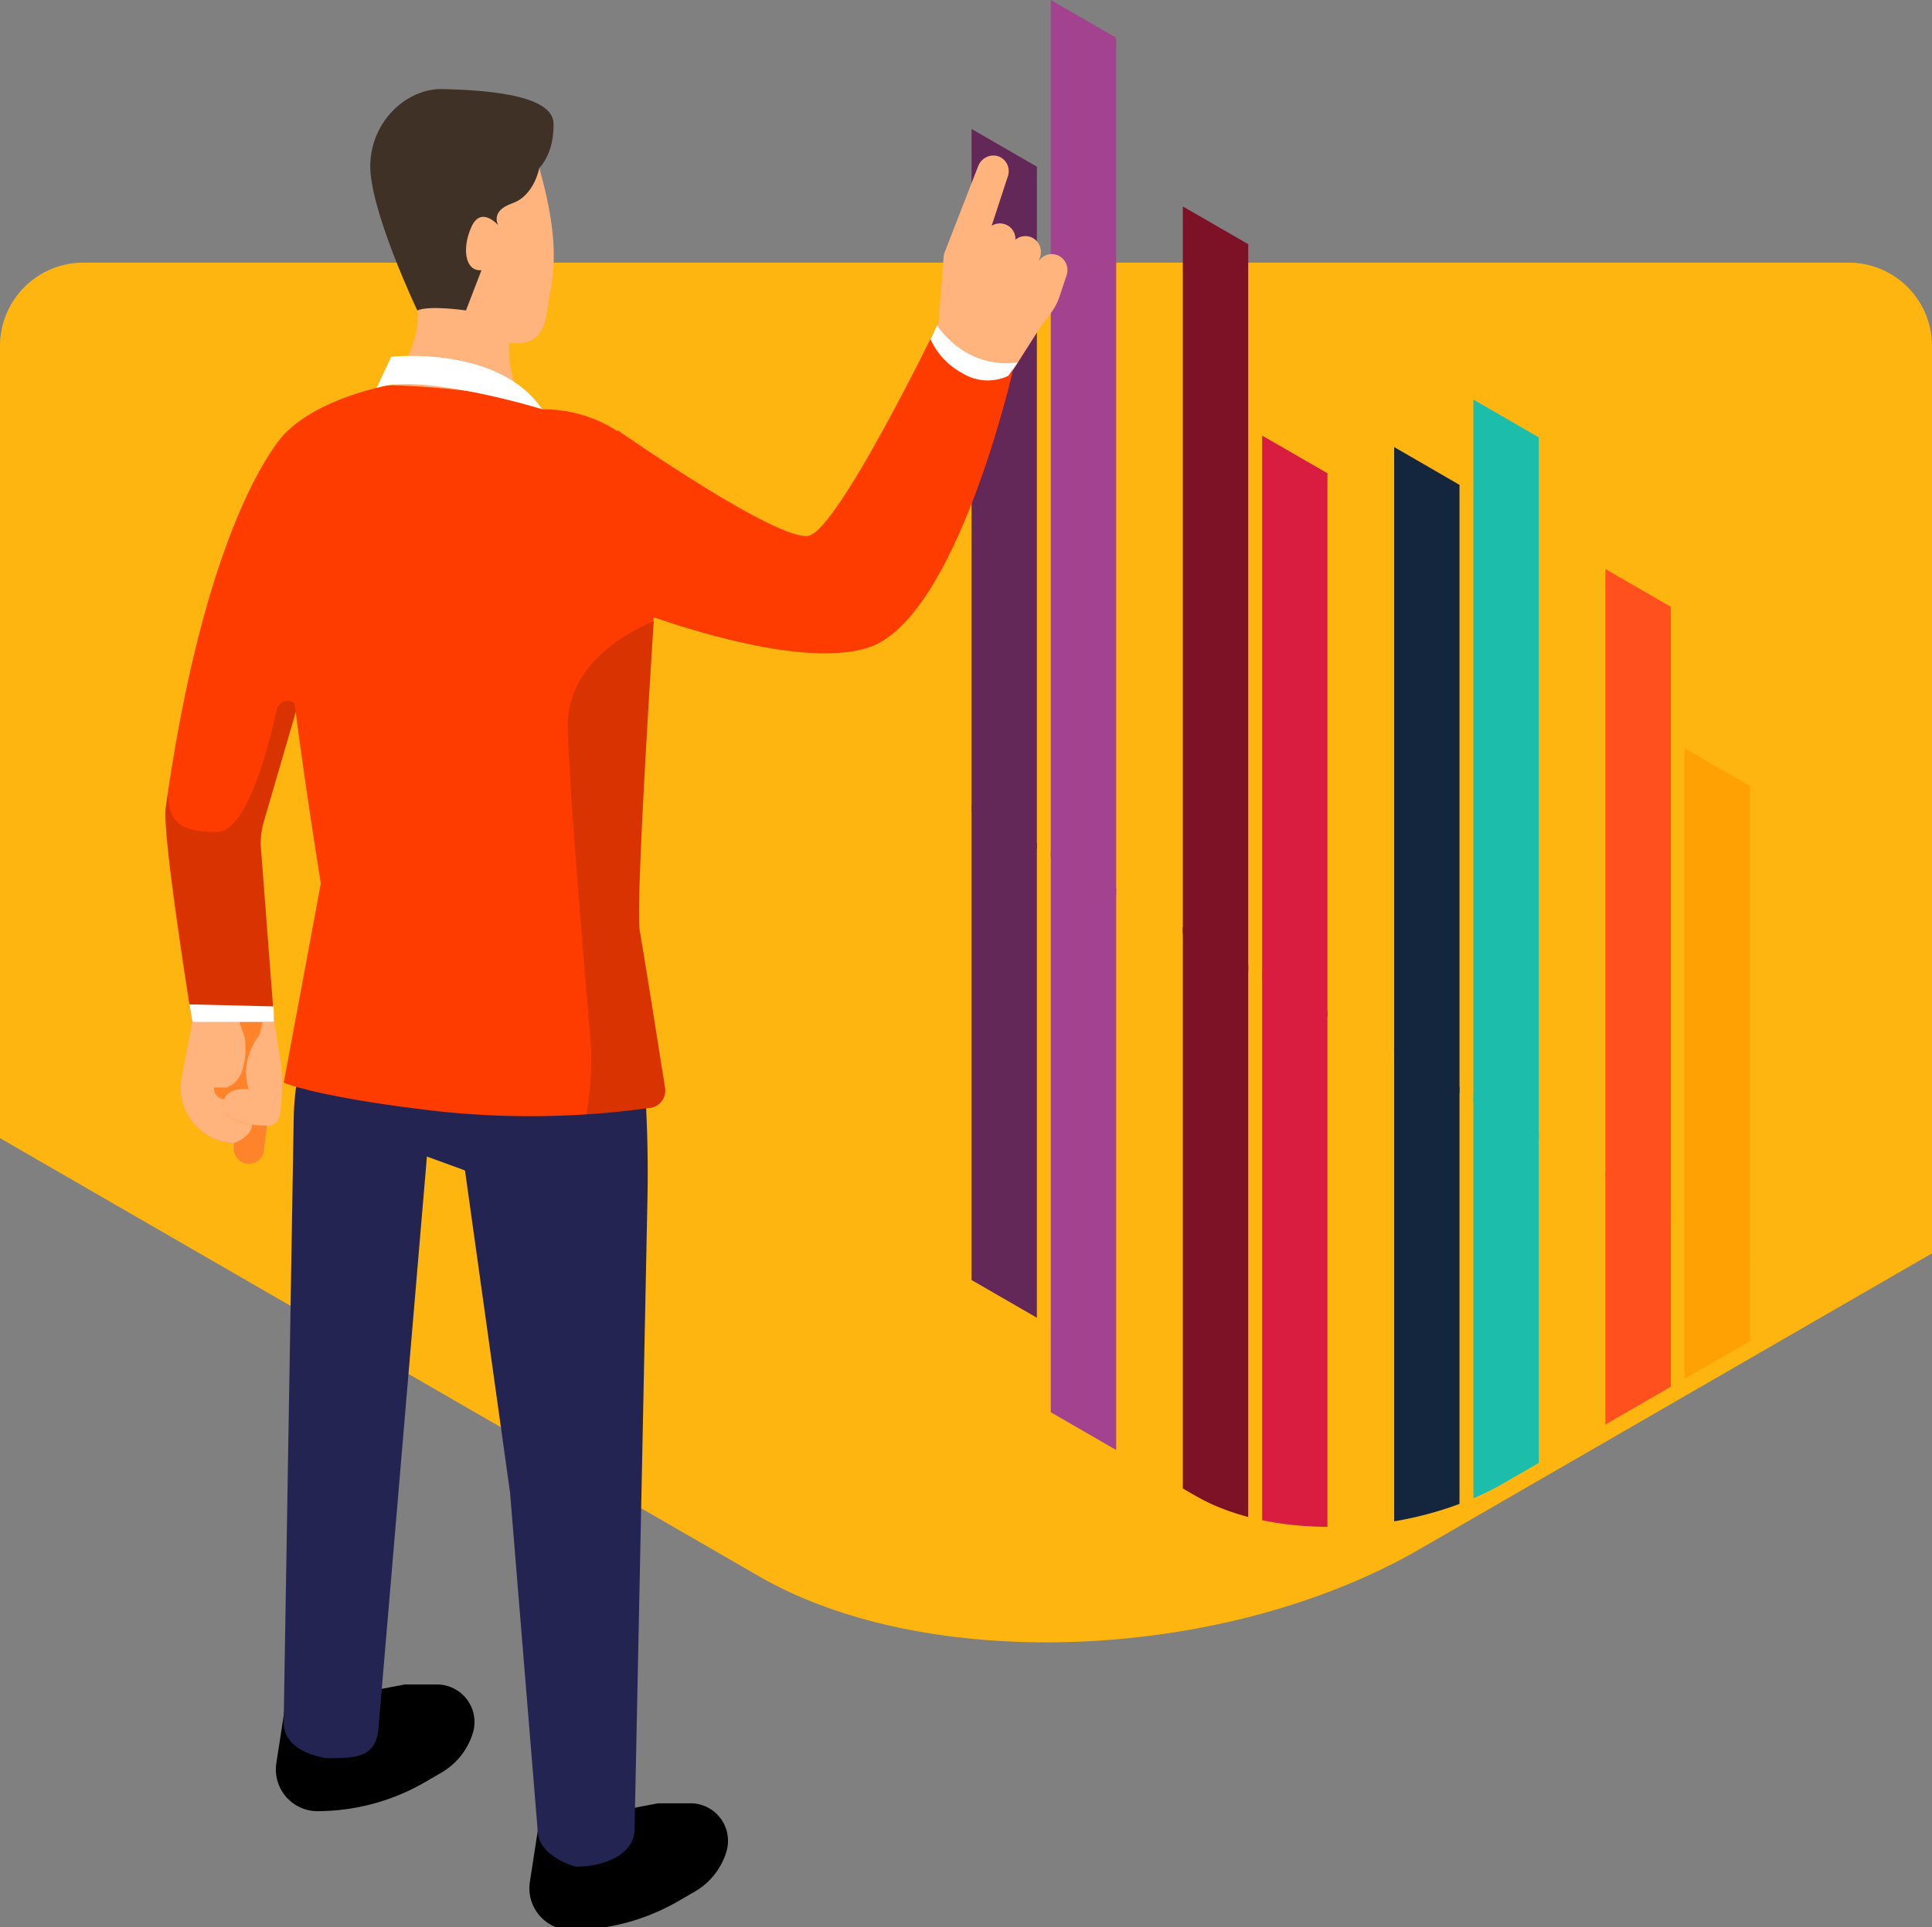 <svg id="Layer_1" data-name="Layer 1" xmlns="http://www.w3.org/2000/svg" xmlns:xlink="http://www.w3.org/1999/xlink" viewBox="0 0 278 277.35"><rect x="0" y="0" width="278" height="277.35" fill="#808080" stroke="none"/><defs><style>.cls-1{fill:none;}.cls-2{fill:#ffb510;}.cls-3{clip-path:url(#clip-path);}.cls-4{fill:#632857;}.cls-5{fill:#a34390;}.cls-6{fill:#7d1126;}.cls-7{fill:#d81d41;}.cls-8{fill:#13263d;}.cls-9{fill:#1cbdab;}.cls-10{fill:#ff501e;}.cls-11{fill:#ffa103;}.cls-12{fill:#232452;}.cls-13{opacity:0.15;isolation:isolate;}.cls-14{fill:#ffb37d;}.cls-15{fill:#fe3c00;}.cls-16{fill:#ff832b;}.cls-17{fill:#fff;}.cls-18{fill:#403126;}</style><clipPath id="clip-path"><path class="cls-1" d="M77,160.41l95.12,54.92c11.33,6.54,31.11,5.72,44.18-1.83l86.26-49.8c13.08-7.55,14.5-19,3.18-25.51L210.65,83.27c-11.32-6.54-31.1-5.72-44.18,1.83L80.21,134.91C67.13,142.45,65.71,153.88,77,160.41Z"/></clipPath></defs><title>Artboard 1</title><g id="Layer_2" data-name="Layer 2"><g id="Слой_1" data-name="Слой 1"><path class="cls-2" d="M278,49.81V180.38l-73.69,42.55c-28.12,16.25-70.69,18-95.07,3.94L0,163.8V49.8a12,12,0,0,1,12-12H266a12,12,0,0,1,12,12Z"/><g class="cls-3"><polygon class="cls-4" points="149.2 121.29 139.8 115.86 139.8 184.22 149.2 189.65 149.2 121.29"/><polygon class="cls-5" points="160.61 127.88 151.2 122.45 151.2 210.02 160.61 215.45 160.61 127.88"/><polygon class="cls-6" points="179.61 138.85 170.2 133.42 170.2 234.41 179.61 239.84 179.61 138.85"/><polygon class="cls-7" points="191.01 145.43 181.61 140 181.61 227.57 191.01 233 191.01 145.43"/><polygon class="cls-8" points="210.01 156.4 200.61 150.97 200.61 229.23 210.01 234.66 210.01 156.4"/><polygon class="cls-9" points="221.42 162.99 212.01 157.56 212.01 262.21 221.42 267.64 221.42 162.99"/><polygon class="cls-10" points="240.42 173.96 231.01 168.53 231.01 291.92 240.42 297.35 240.42 173.96"/><polygon class="cls-11" points="251.82 180.54 242.42 175.11 242.42 273.36 251.82 278.79 251.82 180.54"/></g><polygon class="cls-11" points="242.42 176.05 251.82 181.48 251.82 113.13 242.42 107.7 242.42 176.05"/><polygon class="cls-10" points="231.01 169.47 240.42 174.9 240.42 87.33 231.01 81.9 231.01 169.47"/><polygon class="cls-9" points="212.01 158.5 221.42 163.93 221.42 62.94 212.01 57.51 212.01 158.5"/><polygon class="cls-8" points="200.61 151.91 210.01 157.34 210.01 69.78 200.61 64.34 200.61 151.91"/><polygon class="cls-7" points="181.61 140.94 191.01 146.38 191.01 68.11 181.61 62.69 181.61 140.94"/><polygon class="cls-6" points="170.2 134.36 179.61 139.79 179.61 35.14 170.2 29.71 170.2 134.36"/><polygon class="cls-5" points="151.2 123.39 160.61 128.82 160.61 5.43 151.2 0 151.2 123.39"/><polygon class="cls-4" points="139.8 116.81 149.2 122.23 149.2 23.99 139.8 18.56 139.8 116.81"/><path d="M41,245.72l-1.24,8.06a6,6,0,0,0,5.05,6.82,6.07,6.07,0,0,0,.85.06h0a31,31,0,0,0,15.48-4.16l2.37-1.38a10,10,0,0,0,4.5-5.61h0a5.41,5.41,0,0,0-2-6.08h0a5.4,5.4,0,0,0-3.13-1H58.23Z"/><path d="M77.48,262.82l-1.24,8.06a6,6,0,0,0,5.05,6.82,6.07,6.07,0,0,0,.85.06h0a30.81,30.81,0,0,0,15.48-4.16l2.37-1.37a10,10,0,0,0,4.5-5.62h0a5.41,5.41,0,0,0-2-6.08h0a5.37,5.37,0,0,0-3.12-1H94.68Z"/><path class="cls-12" d="M89.72,132.51h0a190.68,190.68,0,0,1,3.44,40.18c-.64,32-1.85,90.58-1.85,90.58-.07,3.81-4.64,5.38-8.44,5.38,0,0-5.18-1.31-5.48-4.93l-4-48.92-6.48-46.35-5.48-2-7,82.58c-.48,4-3.38,4-7.42,4,0,0-6.35-.74-6.19-5.24l1.44-86.73a40.1,40.1,0,0,1,.72-6.91l4.12-21.64Z"/><path class="cls-13" d="M46.25,135.29l.84-2.78H89.72s-6.28,9-25,9C54.49,141.46,49.07,138.23,46.25,135.29Z"/><path class="cls-14" d="M55.46,57.89l9.79,7.32L75.9,58.86a15.1,15.1,0,0,1-2.63-9.54c5.68.82,5.26-4.31,5.85-7.09,1.31-6,.14-12.07-1.52-18.07H60l.09,22.34C59.67,50.39,57.5,53.52,55.46,57.89Z"/><path class="cls-15" d="M41.05,62.33S29.91,73.1,23.86,116.13c-.59,4.15,3.81,31,3.81,31,0,3.13,11.79,3.13,11.79,0l-1.94-25.39a11.32,11.32,0,0,1,.48-3.61l13.39-46Z"/><path class="cls-13" d="M23.86,116.13c.1-.74.21-1.47.33-2.2,0,3.9,1.13,5.81,7,5.81,4.19,0,7.24-11.28,8.62-17.61a1.66,1.66,0,0,1,2-1.21,1.72,1.72,0,0,1,1,.73h0L38,118.08a11.32,11.32,0,0,0-.48,3.61l1.94,25.39c0,1.66-3.32,2.44-6.44,2.34h0a11.6,11.6,0,0,1-1.58-.14l-.59-.1c-.27-.05-.53-.11-.77-.18a5.39,5.39,0,0,1-.68-.22,4.71,4.71,0,0,1-1-.51,1.5,1.5,0,0,1-.71-1.19S26.85,142,26,135.83c-.25-1.75-.51-3.58-.76-5.39-.12-.91-.24-1.81-.36-2.69C24.12,122.43,23.64,117.69,23.86,116.13Z"/><path class="cls-15" d="M78,58.89s-3.1-2.21-16.63-3.19c-6.49-.46-5.91-.15-5.91-.15s-9.31,1.67-14.41,6.78,6,70.18,6,70.18,17.69,10.49,42.63,0L96,69.58S90.51,58.89,78,58.89Z"/><path class="cls-14" d="M135.06,46.38l.75-9.76,4.94-12.7a2.35,2.35,0,0,1,2.79-1.46,2.26,2.26,0,0,1,1.51,2.83v0l-2.36,7.21a2.23,2.23,0,0,1,3.42,2,2.24,2.24,0,0,1,2.6-.19,2.31,2.31,0,0,1,.94,2.72l-.17.52a2.26,2.26,0,0,1,3-.67,2.34,2.34,0,0,1,1,2.73l-1,3h0A8.18,8.18,0,0,1,151,45.32l-1,1.3-4.28,6.71c-1.75,1.76-3.18,1.4-7,.5s-4.82-5-4.82-5Z"/><path class="cls-15" d="M89,62s23.16,16.19,27.43,15.08,18.15-29.71,18.15-29.71c-2,4.09,8.74,9.06,11.22,5.74,0,0-8.18,36.23-21,40.14s-40.7-8.18-40.7-8.18S75.33,67.35,89,62Z"/><path class="cls-14" d="M39.46,147.08l.8,4.92a26.32,26.32,0,0,1,.2,6.81l-.15,1.52a1.91,1.91,0,0,1-1.9,1.71h0L38,165.45a2.19,2.19,0,0,1-2.17,1.9h0a2.19,2.19,0,0,1-2.2-2.18v-.59l-.61-.09a8,8,0,0,1-6.48-5.2h0a8.05,8.05,0,0,1-.34-4.24l1.52-8Z"/><path class="cls-16" d="M27.67,147.08h10.1l-.42,1.84s-3,3.55-1.55,7.85c0,0-2.73-.39-3.51,1.32S33,162,38.41,162L38,165.45a2.19,2.19,0,1,1-4.37-.3v-.57l-.61-.09a8,8,0,0,1-6.9-9c0-.16.05-.31.08-.47Z"/><path class="cls-14" d="M26.49,159.29a8.05,8.05,0,0,1-.34-4.24l1.52-8h6.76l.8,2.26s.86,6.11-2.67,7.2H30.8a1.61,1.61,0,0,0,1.43,1.71c-.53,1.44.49,3.17,4.05,3.65-.09,1-.83,1.95-2.7,2.68l-.61-.09A8,8,0,0,1,26.49,159.29Z"/><path class="cls-17" d="M54.19,55.83l2.1-4.48S71.74,49.63,78,58.89C78,58.89,60.76,53.6,54.19,55.83Z"/><path class="cls-15" d="M94.07,89.43s-2.69,40.87-2,44.58c.52,2.92,2.72,16.81,3.63,22.55a2.51,2.51,0,0,1-2.07,2.88h-.07a124.54,124.54,0,0,1-30.38.51c-17.5-2-22.35-4.13-22.35-4.13l5.44-29.24-5.66-41L72.83,69.87Z"/><path class="cls-13" d="M81.7,104.7c.25,10.76,3,41,3.35,46.15a47,47,0,0,1-.68,9.54c3.94-.26,7.13-.64,9.17-.94a2.51,2.51,0,0,0,2.15-2.82v-.07c-.91-5.74-3.11-19.63-3.63-22.55-.67-3.71,2-44.58,2-44.58S81.44,94,81.7,104.7Z"/><path class="cls-17" d="M134.85,46.82s3.89,6.37,11.6,5.34l-1.37,1.93a6.91,6.91,0,0,1-6.6-.38,10.47,10.47,0,0,1-4.59-4.89Z"/><polygon class="cls-17" points="27.67 147.08 39.45 147.08 39.36 144.84 27.26 144.55 27.67 147.08"/><path class="cls-18" d="M77.6,24.16s-.69,4-3.91,5.11-2,3.15-2,3.15-2.43-2.84-3.83.18-1,6.49,1.42,6.29l-2.23,5.79s-5.23-.78-7,0c0,0-7-14.7-6.77-21.11s5.49-10.88,10.37-10.75,15.89.53,16,4.94S77.6,24.16,77.6,24.16Z"/></g></g></svg>